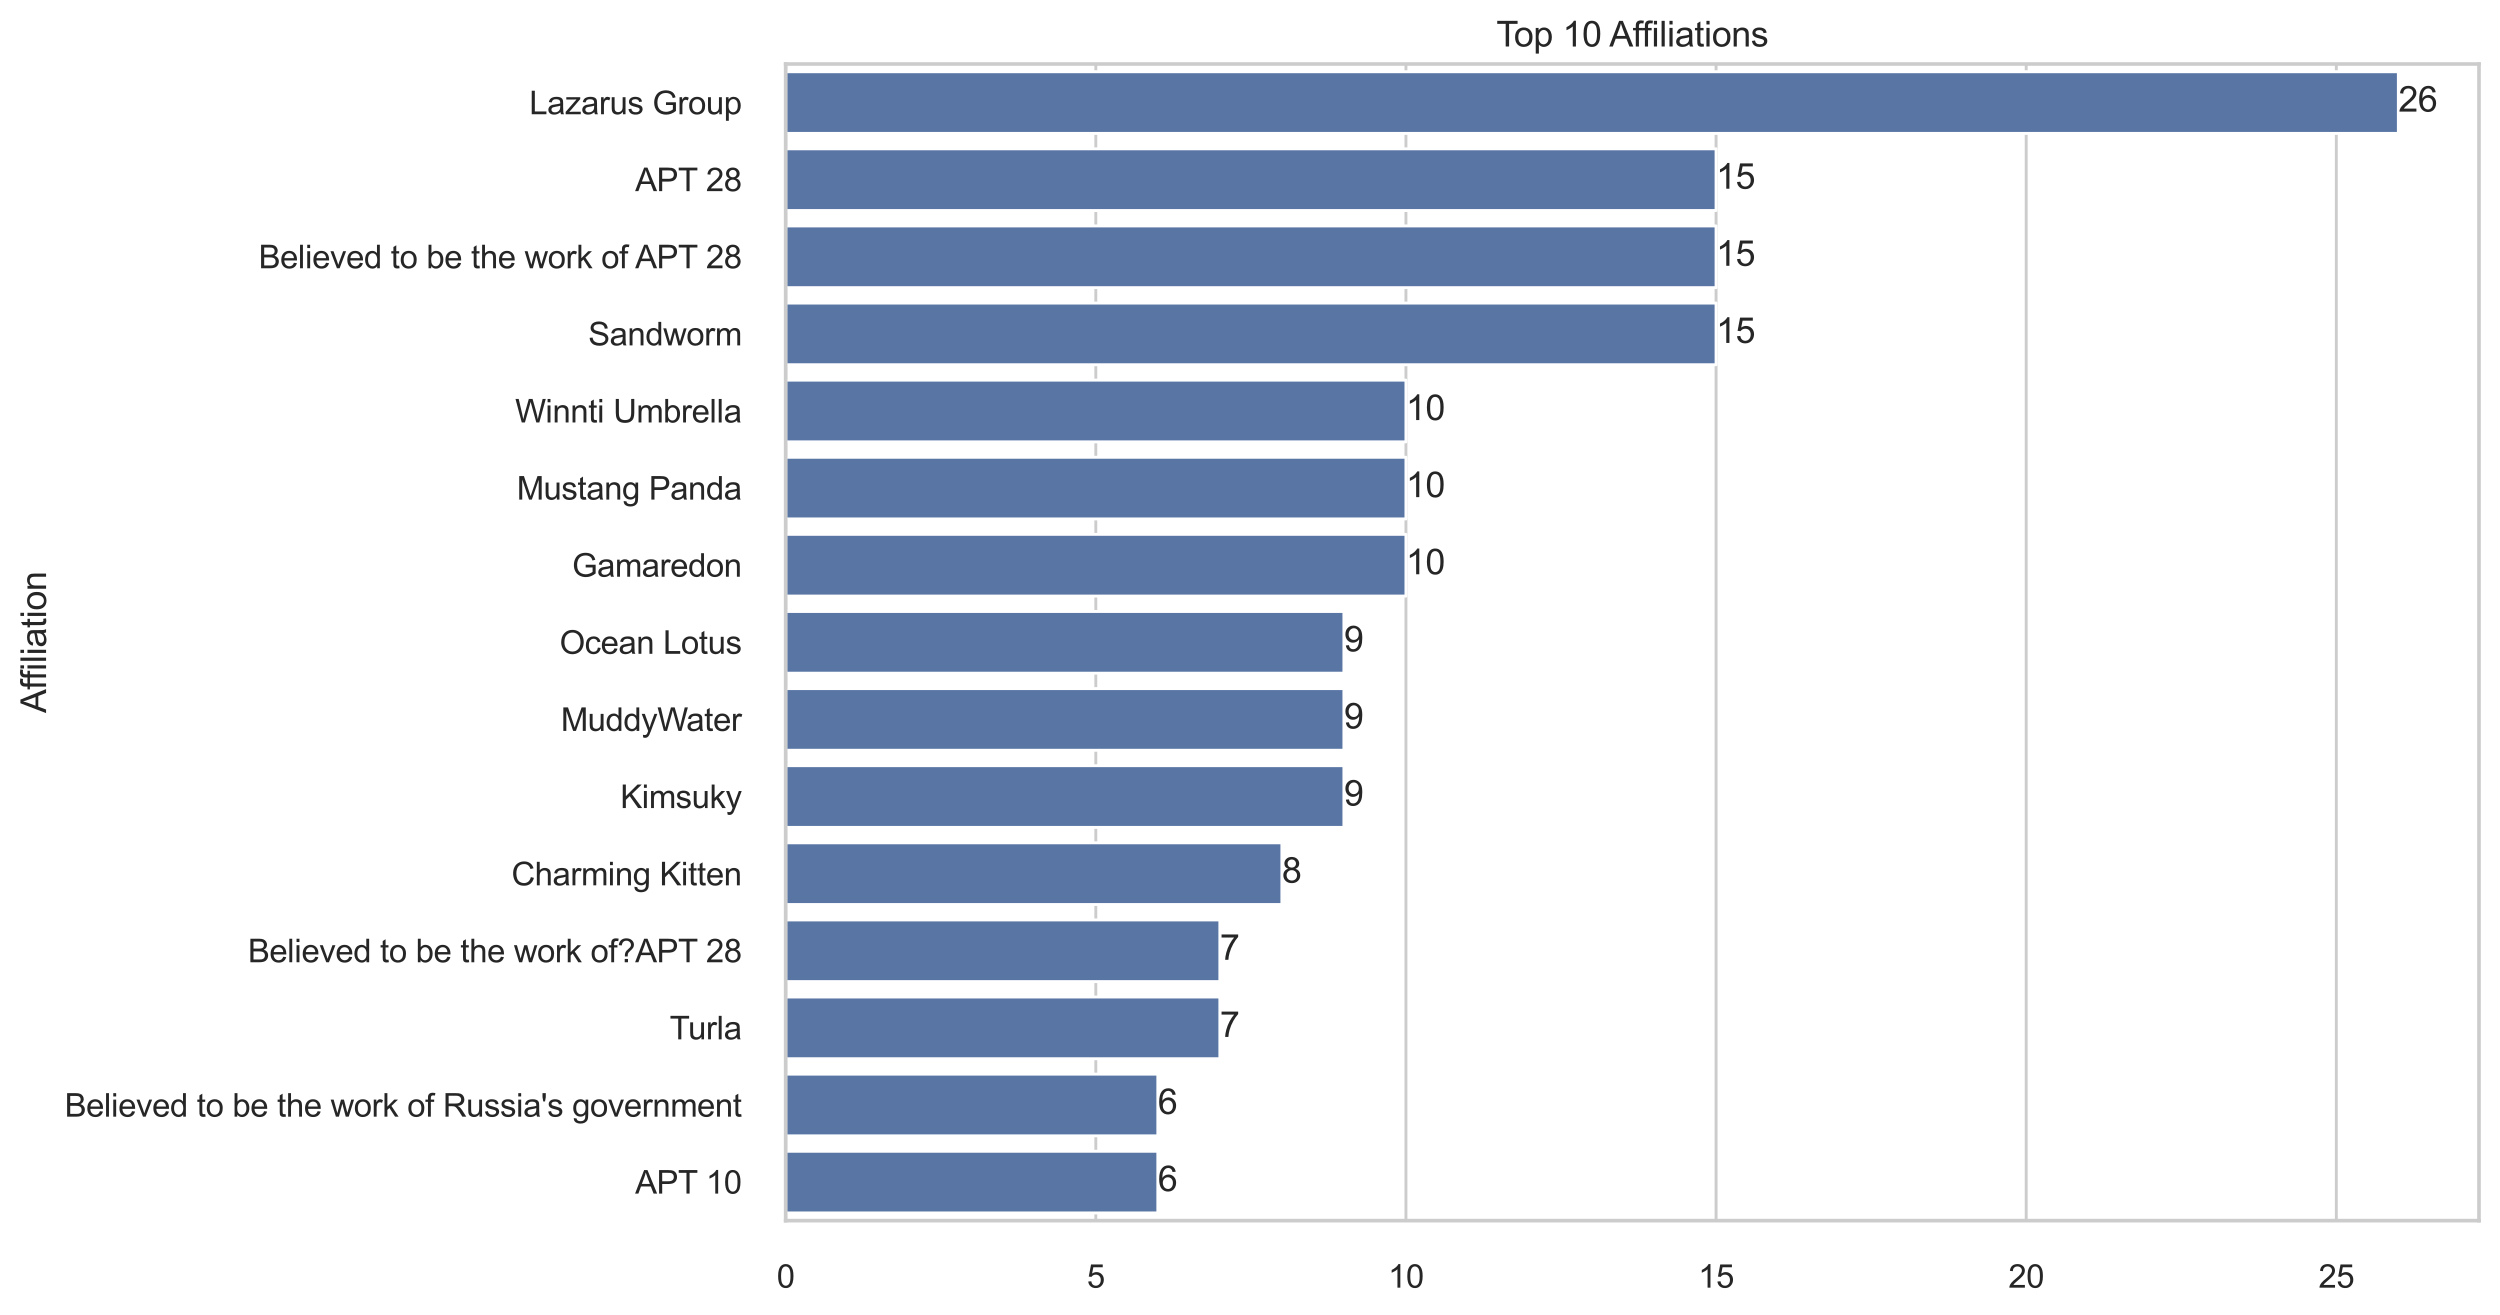 <?xml version="1.0" encoding="utf-8" standalone="no"?>
<!DOCTYPE svg PUBLIC "-//W3C//DTD SVG 1.1//EN"
  "http://www.w3.org/Graphics/SVG/1.1/DTD/svg11.dtd">
<svg xmlns:xlink="http://www.w3.org/1999/xlink" width="856.779pt" height="450.691pt" viewBox="0 0 856.779 450.691" xmlns="http://www.w3.org/2000/svg" version="1.1">
 <defs>
  <style type="text/css">*{stroke-linejoin: round; stroke-linecap: butt}</style>
 </defs>
 <g id="figure_1">
  <g id="patch_1">
   <path d="M 0 450.691 
L 856.779 450.691 
L 856.779 0 
L 0 0 
z
" style="fill: #ffffff"/>
  </g>
  <g id="axes_1">
   <g id="patch_2">
    <path d="M 269.259 418.332 
L 849.579 418.332 
L 849.579 21.936 
L 269.259 21.936 
z
" style="fill: #ffffff"/>
   </g>
   <g id="matplotlib.axis_1">
    <g id="xtick_1">
     <g id="line2d_1">
      <path d="M 269.259 418.332 
L 269.259 21.936 
" clip-path="url(#p5f63cd0a5b)" style="fill: none; stroke: #cccccc; stroke-linecap: round"/>
     </g>
     <g id="text_1">
      <!-- 0 -->
      <g style="fill: #262626" transform="translate(266.201 441.305) scale(0.11 -0.11)">
       <defs>
        <path id="ArialMT-30" d="M 266 2259 
Q 266 3072 433 3567 
Q 600 4063 929 4331 
Q 1259 4600 1759 4600 
Q 2128 4600 2406 4451 
Q 2684 4303 2865 4023 
Q 3047 3744 3150 3342 
Q 3253 2941 3253 2259 
Q 3253 1453 3087 958 
Q 2922 463 2592 192 
Q 2263 -78 1759 -78 
Q 1097 -78 719 397 
Q 266 969 266 2259 
z
M 844 2259 
Q 844 1131 1108 757 
Q 1372 384 1759 384 
Q 2147 384 2411 759 
Q 2675 1134 2675 2259 
Q 2675 3391 2411 3762 
Q 2147 4134 1753 4134 
Q 1366 4134 1134 3806 
Q 844 3388 844 2259 
z
" transform="scale(0.016)"/>
       </defs>
       <use xlink:href="#ArialMT-30"/>
      </g>
     </g>
    </g>
    <g id="xtick_2">
     <g id="line2d_2">
      <path d="M 375.545 418.332 
L 375.545 21.936 
" clip-path="url(#p5f63cd0a5b)" style="fill: none; stroke: #cccccc; stroke-linecap: round"/>
     </g>
     <g id="text_2">
      <!-- 5 -->
      <g style="fill: #262626" transform="translate(372.486 441.305) scale(0.11 -0.11)">
       <defs>
        <path id="ArialMT-35" d="M 266 1200 
L 856 1250 
Q 922 819 1161 601 
Q 1400 384 1738 384 
Q 2144 384 2425 690 
Q 2706 997 2706 1503 
Q 2706 1984 2436 2262 
Q 2166 2541 1728 2541 
Q 1456 2541 1237 2417 
Q 1019 2294 894 2097 
L 366 2166 
L 809 4519 
L 3088 4519 
L 3088 3981 
L 1259 3981 
L 1013 2750 
Q 1425 3038 1878 3038 
Q 2478 3038 2890 2622 
Q 3303 2206 3303 1553 
Q 3303 931 2941 478 
Q 2500 -78 1738 -78 
Q 1113 -78 717 272 
Q 322 622 266 1200 
z
" transform="scale(0.016)"/>
       </defs>
       <use xlink:href="#ArialMT-35"/>
      </g>
     </g>
    </g>
    <g id="xtick_3">
     <g id="line2d_3">
      <path d="M 481.831 418.332 
L 481.831 21.936 
" clip-path="url(#p5f63cd0a5b)" style="fill: none; stroke: #cccccc; stroke-linecap: round"/>
     </g>
     <g id="text_3">
      <!-- 10 -->
      <g style="fill: #262626" transform="translate(475.714 441.305) scale(0.11 -0.11)">
       <defs>
        <path id="ArialMT-31" d="M 2384 0 
L 1822 0 
L 1822 3584 
Q 1619 3391 1289 3197 
Q 959 3003 697 2906 
L 697 3450 
Q 1169 3672 1522 3987 
Q 1875 4303 2022 4600 
L 2384 4600 
L 2384 0 
z
" transform="scale(0.016)"/>
       </defs>
       <use xlink:href="#ArialMT-31"/>
       <use xlink:href="#ArialMT-30" transform="translate(55.615 0)"/>
      </g>
     </g>
    </g>
    <g id="xtick_4">
     <g id="line2d_4">
      <path d="M 588.116 418.332 
L 588.116 21.936 
" clip-path="url(#p5f63cd0a5b)" style="fill: none; stroke: #cccccc; stroke-linecap: round"/>
     </g>
     <g id="text_4">
      <!-- 15 -->
      <g style="fill: #262626" transform="translate(581.999 441.305) scale(0.11 -0.11)">
       <use xlink:href="#ArialMT-31"/>
       <use xlink:href="#ArialMT-35" transform="translate(55.615 0)"/>
      </g>
     </g>
    </g>
    <g id="xtick_5">
     <g id="line2d_5">
      <path d="M 694.402 418.332 
L 694.402 21.936 
" clip-path="url(#p5f63cd0a5b)" style="fill: none; stroke: #cccccc; stroke-linecap: round"/>
     </g>
     <g id="text_5">
      <!-- 20 -->
      <g style="fill: #262626" transform="translate(688.285 441.305) scale(0.11 -0.11)">
       <defs>
        <path id="ArialMT-32" d="M 3222 541 
L 3222 0 
L 194 0 
Q 188 203 259 391 
Q 375 700 629 1000 
Q 884 1300 1366 1694 
Q 2113 2306 2375 2664 
Q 2638 3022 2638 3341 
Q 2638 3675 2398 3904 
Q 2159 4134 1775 4134 
Q 1369 4134 1125 3890 
Q 881 3647 878 3216 
L 300 3275 
Q 359 3922 746 4261 
Q 1134 4600 1788 4600 
Q 2447 4600 2831 4234 
Q 3216 3869 3216 3328 
Q 3216 3053 3103 2787 
Q 2991 2522 2730 2228 
Q 2469 1934 1863 1422 
Q 1356 997 1212 845 
Q 1069 694 975 541 
L 3222 541 
z
" transform="scale(0.016)"/>
       </defs>
       <use xlink:href="#ArialMT-32"/>
       <use xlink:href="#ArialMT-30" transform="translate(55.615 0)"/>
      </g>
     </g>
    </g>
    <g id="xtick_6">
     <g id="line2d_6">
      <path d="M 800.688 418.332 
L 800.688 21.936 
" clip-path="url(#p5f63cd0a5b)" style="fill: none; stroke: #cccccc; stroke-linecap: round"/>
     </g>
     <g id="text_6">
      <!-- 25 -->
      <g style="fill: #262626" transform="translate(794.571 441.305) scale(0.11 -0.11)">
       <use xlink:href="#ArialMT-32"/>
       <use xlink:href="#ArialMT-35" transform="translate(55.615 0)"/>
      </g>
     </g>
    </g>
   </g>
   <g id="matplotlib.axis_2">
    <g id="ytick_1">
     <g id="text_7">
      <!-- Lazarus Group -->
      <g style="fill: #262626" transform="translate(181.403 39.153) scale(0.11 -0.11)">
       <defs>
        <path id="ArialMT-4c" d="M 469 0 
L 469 4581 
L 1075 4581 
L 1075 541 
L 3331 541 
L 3331 0 
L 469 0 
z
" transform="scale(0.016)"/>
        <path id="ArialMT-61" d="M 2588 409 
Q 2275 144 1986 34 
Q 1697 -75 1366 -75 
Q 819 -75 525 192 
Q 231 459 231 875 
Q 231 1119 342 1320 
Q 453 1522 633 1644 
Q 813 1766 1038 1828 
Q 1203 1872 1538 1913 
Q 2219 1994 2541 2106 
Q 2544 2222 2544 2253 
Q 2544 2597 2384 2738 
Q 2169 2928 1744 2928 
Q 1347 2928 1158 2789 
Q 969 2650 878 2297 
L 328 2372 
Q 403 2725 575 2942 
Q 747 3159 1072 3276 
Q 1397 3394 1825 3394 
Q 2250 3394 2515 3294 
Q 2781 3194 2906 3042 
Q 3031 2891 3081 2659 
Q 3109 2516 3109 2141 
L 3109 1391 
Q 3109 606 3145 398 
Q 3181 191 3288 0 
L 2700 0 
Q 2613 175 2588 409 
z
M 2541 1666 
Q 2234 1541 1622 1453 
Q 1275 1403 1131 1340 
Q 988 1278 909 1158 
Q 831 1038 831 891 
Q 831 666 1001 516 
Q 1172 366 1500 366 
Q 1825 366 2078 508 
Q 2331 650 2450 897 
Q 2541 1088 2541 1459 
L 2541 1666 
z
" transform="scale(0.016)"/>
        <path id="ArialMT-7a" d="M 125 0 
L 125 456 
L 2238 2881 
Q 1878 2863 1603 2863 
L 250 2863 
L 250 3319 
L 2963 3319 
L 2963 2947 
L 1166 841 
L 819 456 
Q 1197 484 1528 484 
L 3063 484 
L 3063 0 
L 125 0 
z
" transform="scale(0.016)"/>
        <path id="ArialMT-72" d="M 416 0 
L 416 3319 
L 922 3319 
L 922 2816 
Q 1116 3169 1280 3281 
Q 1444 3394 1641 3394 
Q 1925 3394 2219 3213 
L 2025 2691 
Q 1819 2813 1613 2813 
Q 1428 2813 1281 2702 
Q 1134 2591 1072 2394 
Q 978 2094 978 1738 
L 978 0 
L 416 0 
z
" transform="scale(0.016)"/>
        <path id="ArialMT-75" d="M 2597 0 
L 2597 488 
Q 2209 -75 1544 -75 
Q 1250 -75 995 37 
Q 741 150 617 320 
Q 494 491 444 738 
Q 409 903 409 1263 
L 409 3319 
L 972 3319 
L 972 1478 
Q 972 1038 1006 884 
Q 1059 663 1231 536 
Q 1403 409 1656 409 
Q 1909 409 2131 539 
Q 2353 669 2445 892 
Q 2538 1116 2538 1541 
L 2538 3319 
L 3100 3319 
L 3100 0 
L 2597 0 
z
" transform="scale(0.016)"/>
        <path id="ArialMT-73" d="M 197 991 
L 753 1078 
Q 800 744 1014 566 
Q 1228 388 1613 388 
Q 2000 388 2187 545 
Q 2375 703 2375 916 
Q 2375 1106 2209 1216 
Q 2094 1291 1634 1406 
Q 1016 1563 777 1677 
Q 538 1791 414 1992 
Q 291 2194 291 2438 
Q 291 2659 392 2848 
Q 494 3038 669 3163 
Q 800 3259 1026 3326 
Q 1253 3394 1513 3394 
Q 1903 3394 2198 3281 
Q 2494 3169 2634 2976 
Q 2775 2784 2828 2463 
L 2278 2388 
Q 2241 2644 2061 2787 
Q 1881 2931 1553 2931 
Q 1166 2931 1000 2803 
Q 834 2675 834 2503 
Q 834 2394 903 2306 
Q 972 2216 1119 2156 
Q 1203 2125 1616 2013 
Q 2213 1853 2448 1751 
Q 2684 1650 2818 1456 
Q 2953 1263 2953 975 
Q 2953 694 2789 445 
Q 2625 197 2315 61 
Q 2006 -75 1616 -75 
Q 969 -75 630 194 
Q 291 463 197 991 
z
" transform="scale(0.016)"/>
        <path id="ArialMT-20" transform="scale(0.016)"/>
        <path id="ArialMT-47" d="M 2638 1797 
L 2638 2334 
L 4578 2338 
L 4578 638 
Q 4131 281 3656 101 
Q 3181 -78 2681 -78 
Q 2006 -78 1454 211 
Q 903 500 622 1047 
Q 341 1594 341 2269 
Q 341 2938 620 3517 
Q 900 4097 1425 4378 
Q 1950 4659 2634 4659 
Q 3131 4659 3532 4498 
Q 3934 4338 4162 4050 
Q 4391 3763 4509 3300 
L 3963 3150 
Q 3859 3500 3706 3700 
Q 3553 3900 3268 4020 
Q 2984 4141 2638 4141 
Q 2222 4141 1919 4014 
Q 1616 3888 1430 3681 
Q 1244 3475 1141 3228 
Q 966 2803 966 2306 
Q 966 1694 1177 1281 
Q 1388 869 1791 669 
Q 2194 469 2647 469 
Q 3041 469 3416 620 
Q 3791 772 3984 944 
L 3984 1797 
L 2638 1797 
z
" transform="scale(0.016)"/>
        <path id="ArialMT-6f" d="M 213 1659 
Q 213 2581 725 3025 
Q 1153 3394 1769 3394 
Q 2453 3394 2887 2945 
Q 3322 2497 3322 1706 
Q 3322 1066 3130 698 
Q 2938 331 2570 128 
Q 2203 -75 1769 -75 
Q 1072 -75 642 372 
Q 213 819 213 1659 
z
M 791 1659 
Q 791 1022 1069 705 
Q 1347 388 1769 388 
Q 2188 388 2466 706 
Q 2744 1025 2744 1678 
Q 2744 2294 2464 2611 
Q 2184 2928 1769 2928 
Q 1347 2928 1069 2612 
Q 791 2297 791 1659 
z
" transform="scale(0.016)"/>
        <path id="ArialMT-70" d="M 422 -1272 
L 422 3319 
L 934 3319 
L 934 2888 
Q 1116 3141 1344 3267 
Q 1572 3394 1897 3394 
Q 2322 3394 2647 3175 
Q 2972 2956 3137 2557 
Q 3303 2159 3303 1684 
Q 3303 1175 3120 767 
Q 2938 359 2589 142 
Q 2241 -75 1856 -75 
Q 1575 -75 1351 44 
Q 1128 163 984 344 
L 984 -1272 
L 422 -1272 
z
M 931 1641 
Q 931 1000 1190 694 
Q 1450 388 1819 388 
Q 2194 388 2461 705 
Q 2728 1022 2728 1688 
Q 2728 2322 2467 2637 
Q 2206 2953 1844 2953 
Q 1484 2953 1207 2617 
Q 931 2281 931 1641 
z
" transform="scale(0.016)"/>
       </defs>
       <use xlink:href="#ArialMT-4c"/>
       <use xlink:href="#ArialMT-61" transform="translate(55.615 0)"/>
       <use xlink:href="#ArialMT-7a" transform="translate(111.23 0)"/>
       <use xlink:href="#ArialMT-61" transform="translate(161.23 0)"/>
       <use xlink:href="#ArialMT-72" transform="translate(216.846 0)"/>
       <use xlink:href="#ArialMT-75" transform="translate(250.146 0)"/>
       <use xlink:href="#ArialMT-73" transform="translate(305.762 0)"/>
       <use xlink:href="#ArialMT-20" transform="translate(355.762 0)"/>
       <use xlink:href="#ArialMT-47" transform="translate(383.545 0)"/>
       <use xlink:href="#ArialMT-72" transform="translate(461.328 0)"/>
       <use xlink:href="#ArialMT-6f" transform="translate(494.629 0)"/>
       <use xlink:href="#ArialMT-75" transform="translate(550.244 0)"/>
       <use xlink:href="#ArialMT-70" transform="translate(605.859 0)"/>
      </g>
     </g>
    </g>
    <g id="ytick_2">
     <g id="text_8">
      <!-- APT 28 -->
      <g style="fill: #262626" transform="translate(217.668 65.512) scale(0.11 -0.11)">
       <defs>
        <path id="ArialMT-41" d="M -9 0 
L 1750 4581 
L 2403 4581 
L 4278 0 
L 3588 0 
L 3053 1388 
L 1138 1388 
L 634 0 
L -9 0 
z
M 1313 1881 
L 2866 1881 
L 2388 3150 
Q 2169 3728 2063 4100 
Q 1975 3659 1816 3225 
L 1313 1881 
z
" transform="scale(0.016)"/>
        <path id="ArialMT-50" d="M 494 0 
L 494 4581 
L 2222 4581 
Q 2678 4581 2919 4538 
Q 3256 4481 3484 4323 
Q 3713 4166 3852 3881 
Q 3991 3597 3991 3256 
Q 3991 2672 3619 2267 
Q 3247 1863 2275 1863 
L 1100 1863 
L 1100 0 
L 494 0 
z
M 1100 2403 
L 2284 2403 
Q 2872 2403 3119 2622 
Q 3366 2841 3366 3238 
Q 3366 3525 3220 3729 
Q 3075 3934 2838 4000 
Q 2684 4041 2272 4041 
L 1100 4041 
L 1100 2403 
z
" transform="scale(0.016)"/>
        <path id="ArialMT-54" d="M 1659 0 
L 1659 4041 
L 150 4041 
L 150 4581 
L 3781 4581 
L 3781 4041 
L 2266 4041 
L 2266 0 
L 1659 0 
z
" transform="scale(0.016)"/>
        <path id="ArialMT-38" d="M 1131 2484 
Q 781 2613 612 2850 
Q 444 3088 444 3419 
Q 444 3919 803 4259 
Q 1163 4600 1759 4600 
Q 2359 4600 2725 4251 
Q 3091 3903 3091 3403 
Q 3091 3084 2923 2848 
Q 2756 2613 2416 2484 
Q 2838 2347 3058 2040 
Q 3278 1734 3278 1309 
Q 3278 722 2862 322 
Q 2447 -78 1769 -78 
Q 1091 -78 675 323 
Q 259 725 259 1325 
Q 259 1772 486 2073 
Q 713 2375 1131 2484 
z
M 1019 3438 
Q 1019 3113 1228 2906 
Q 1438 2700 1772 2700 
Q 2097 2700 2305 2904 
Q 2513 3109 2513 3406 
Q 2513 3716 2298 3927 
Q 2084 4138 1766 4138 
Q 1444 4138 1231 3931 
Q 1019 3725 1019 3438 
z
M 838 1322 
Q 838 1081 952 856 
Q 1066 631 1291 507 
Q 1516 384 1775 384 
Q 2178 384 2440 643 
Q 2703 903 2703 1303 
Q 2703 1709 2433 1975 
Q 2163 2241 1756 2241 
Q 1359 2241 1098 1978 
Q 838 1716 838 1322 
z
" transform="scale(0.016)"/>
       </defs>
       <use xlink:href="#ArialMT-41"/>
       <use xlink:href="#ArialMT-50" transform="translate(66.699 0)"/>
       <use xlink:href="#ArialMT-54" transform="translate(133.398 0)"/>
       <use xlink:href="#ArialMT-20" transform="translate(192.732 0)"/>
       <use xlink:href="#ArialMT-32" transform="translate(220.516 0)"/>
       <use xlink:href="#ArialMT-38" transform="translate(276.131 0)"/>
      </g>
     </g>
    </g>
    <g id="ytick_3">
     <g id="text_9">
      <!-- Believed to be the work of APT 28 -->
      <g style="fill: #262626" transform="translate(88.65 91.938) scale(0.11 -0.11)">
       <defs>
        <path id="ArialMT-42" d="M 469 0 
L 469 4581 
L 2188 4581 
Q 2713 4581 3030 4442 
Q 3347 4303 3526 4014 
Q 3706 3725 3706 3409 
Q 3706 3116 3547 2856 
Q 3388 2597 3066 2438 
Q 3481 2316 3704 2022 
Q 3928 1728 3928 1328 
Q 3928 1006 3792 729 
Q 3656 453 3456 303 
Q 3256 153 2954 76 
Q 2653 0 2216 0 
L 469 0 
z
M 1075 2656 
L 2066 2656 
Q 2469 2656 2644 2709 
Q 2875 2778 2992 2937 
Q 3109 3097 3109 3338 
Q 3109 3566 3000 3739 
Q 2891 3913 2687 3977 
Q 2484 4041 1991 4041 
L 1075 4041 
L 1075 2656 
z
M 1075 541 
L 2216 541 
Q 2509 541 2628 563 
Q 2838 600 2978 687 
Q 3119 775 3209 942 
Q 3300 1109 3300 1328 
Q 3300 1584 3169 1773 
Q 3038 1963 2805 2039 
Q 2572 2116 2134 2116 
L 1075 2116 
L 1075 541 
z
" transform="scale(0.016)"/>
        <path id="ArialMT-65" d="M 2694 1069 
L 3275 997 
Q 3138 488 2766 206 
Q 2394 -75 1816 -75 
Q 1088 -75 661 373 
Q 234 822 234 1631 
Q 234 2469 665 2931 
Q 1097 3394 1784 3394 
Q 2450 3394 2872 2941 
Q 3294 2488 3294 1666 
Q 3294 1616 3291 1516 
L 816 1516 
Q 847 969 1125 678 
Q 1403 388 1819 388 
Q 2128 388 2347 550 
Q 2566 713 2694 1069 
z
M 847 1978 
L 2700 1978 
Q 2663 2397 2488 2606 
Q 2219 2931 1791 2931 
Q 1403 2931 1139 2672 
Q 875 2413 847 1978 
z
" transform="scale(0.016)"/>
        <path id="ArialMT-6c" d="M 409 0 
L 409 4581 
L 972 4581 
L 972 0 
L 409 0 
z
" transform="scale(0.016)"/>
        <path id="ArialMT-69" d="M 425 3934 
L 425 4581 
L 988 4581 
L 988 3934 
L 425 3934 
z
M 425 0 
L 425 3319 
L 988 3319 
L 988 0 
L 425 0 
z
" transform="scale(0.016)"/>
        <path id="ArialMT-76" d="M 1344 0 
L 81 3319 
L 675 3319 
L 1388 1331 
Q 1503 1009 1600 663 
Q 1675 925 1809 1294 
L 2547 3319 
L 3125 3319 
L 1869 0 
L 1344 0 
z
" transform="scale(0.016)"/>
        <path id="ArialMT-64" d="M 2575 0 
L 2575 419 
Q 2259 -75 1647 -75 
Q 1250 -75 917 144 
Q 584 363 401 755 
Q 219 1147 219 1656 
Q 219 2153 384 2558 
Q 550 2963 881 3178 
Q 1213 3394 1622 3394 
Q 1922 3394 2156 3267 
Q 2391 3141 2538 2938 
L 2538 4581 
L 3097 4581 
L 3097 0 
L 2575 0 
z
M 797 1656 
Q 797 1019 1065 703 
Q 1334 388 1700 388 
Q 2069 388 2326 689 
Q 2584 991 2584 1609 
Q 2584 2291 2321 2609 
Q 2059 2928 1675 2928 
Q 1300 2928 1048 2622 
Q 797 2316 797 1656 
z
" transform="scale(0.016)"/>
        <path id="ArialMT-74" d="M 1650 503 
L 1731 6 
Q 1494 -44 1306 -44 
Q 1000 -44 831 53 
Q 663 150 594 308 
Q 525 466 525 972 
L 525 2881 
L 113 2881 
L 113 3319 
L 525 3319 
L 525 4141 
L 1084 4478 
L 1084 3319 
L 1650 3319 
L 1650 2881 
L 1084 2881 
L 1084 941 
Q 1084 700 1114 631 
Q 1144 563 1211 522 
Q 1278 481 1403 481 
Q 1497 481 1650 503 
z
" transform="scale(0.016)"/>
        <path id="ArialMT-62" d="M 941 0 
L 419 0 
L 419 4581 
L 981 4581 
L 981 2947 
Q 1338 3394 1891 3394 
Q 2197 3394 2470 3270 
Q 2744 3147 2920 2923 
Q 3097 2700 3197 2384 
Q 3297 2069 3297 1709 
Q 3297 856 2875 390 
Q 2453 -75 1863 -75 
Q 1275 -75 941 416 
L 941 0 
z
M 934 1684 
Q 934 1088 1097 822 
Q 1363 388 1816 388 
Q 2184 388 2453 708 
Q 2722 1028 2722 1663 
Q 2722 2313 2464 2622 
Q 2206 2931 1841 2931 
Q 1472 2931 1203 2611 
Q 934 2291 934 1684 
z
" transform="scale(0.016)"/>
        <path id="ArialMT-68" d="M 422 0 
L 422 4581 
L 984 4581 
L 984 2938 
Q 1378 3394 1978 3394 
Q 2347 3394 2619 3248 
Q 2891 3103 3008 2847 
Q 3125 2591 3125 2103 
L 3125 0 
L 2563 0 
L 2563 2103 
Q 2563 2525 2380 2717 
Q 2197 2909 1863 2909 
Q 1613 2909 1392 2779 
Q 1172 2650 1078 2428 
Q 984 2206 984 1816 
L 984 0 
L 422 0 
z
" transform="scale(0.016)"/>
        <path id="ArialMT-77" d="M 1034 0 
L 19 3319 
L 600 3319 
L 1128 1403 
L 1325 691 
Q 1338 744 1497 1375 
L 2025 3319 
L 2603 3319 
L 3100 1394 
L 3266 759 
L 3456 1400 
L 4025 3319 
L 4572 3319 
L 3534 0 
L 2950 0 
L 2422 1988 
L 2294 2553 
L 1622 0 
L 1034 0 
z
" transform="scale(0.016)"/>
        <path id="ArialMT-6b" d="M 425 0 
L 425 4581 
L 988 4581 
L 988 1969 
L 2319 3319 
L 3047 3319 
L 1778 2088 
L 3175 0 
L 2481 0 
L 1384 1697 
L 988 1316 
L 988 0 
L 425 0 
z
" transform="scale(0.016)"/>
        <path id="ArialMT-66" d="M 556 0 
L 556 2881 
L 59 2881 
L 59 3319 
L 556 3319 
L 556 3672 
Q 556 4006 616 4169 
Q 697 4388 901 4523 
Q 1106 4659 1475 4659 
Q 1713 4659 2000 4603 
L 1916 4113 
Q 1741 4144 1584 4144 
Q 1328 4144 1222 4034 
Q 1116 3925 1116 3625 
L 1116 3319 
L 1763 3319 
L 1763 2881 
L 1116 2881 
L 1116 0 
L 556 0 
z
" transform="scale(0.016)"/>
       </defs>
       <use xlink:href="#ArialMT-42"/>
       <use xlink:href="#ArialMT-65" transform="translate(66.699 0)"/>
       <use xlink:href="#ArialMT-6c" transform="translate(122.314 0)"/>
       <use xlink:href="#ArialMT-69" transform="translate(144.531 0)"/>
       <use xlink:href="#ArialMT-65" transform="translate(166.748 0)"/>
       <use xlink:href="#ArialMT-76" transform="translate(222.363 0)"/>
       <use xlink:href="#ArialMT-65" transform="translate(272.363 0)"/>
       <use xlink:href="#ArialMT-64" transform="translate(327.979 0)"/>
       <use xlink:href="#ArialMT-20" transform="translate(383.594 0)"/>
       <use xlink:href="#ArialMT-74" transform="translate(411.377 0)"/>
       <use xlink:href="#ArialMT-6f" transform="translate(439.16 0)"/>
       <use xlink:href="#ArialMT-20" transform="translate(494.775 0)"/>
       <use xlink:href="#ArialMT-62" transform="translate(522.559 0)"/>
       <use xlink:href="#ArialMT-65" transform="translate(578.174 0)"/>
       <use xlink:href="#ArialMT-20" transform="translate(633.789 0)"/>
       <use xlink:href="#ArialMT-74" transform="translate(661.572 0)"/>
       <use xlink:href="#ArialMT-68" transform="translate(689.355 0)"/>
       <use xlink:href="#ArialMT-65" transform="translate(744.971 0)"/>
       <use xlink:href="#ArialMT-20" transform="translate(800.586 0)"/>
       <use xlink:href="#ArialMT-77" transform="translate(828.369 0)"/>
       <use xlink:href="#ArialMT-6f" transform="translate(900.586 0)"/>
       <use xlink:href="#ArialMT-72" transform="translate(956.201 0)"/>
       <use xlink:href="#ArialMT-6b" transform="translate(989.502 0)"/>
       <use xlink:href="#ArialMT-20" transform="translate(1039.502 0)"/>
       <use xlink:href="#ArialMT-6f" transform="translate(1067.285 0)"/>
       <use xlink:href="#ArialMT-66" transform="translate(1122.9 0)"/>
       <use xlink:href="#ArialMT-20" transform="translate(1150.684 0)"/>
       <use xlink:href="#ArialMT-41" transform="translate(1172.967 0)"/>
       <use xlink:href="#ArialMT-50" transform="translate(1239.666 0)"/>
       <use xlink:href="#ArialMT-54" transform="translate(1306.365 0)"/>
       <use xlink:href="#ArialMT-20" transform="translate(1365.699 0)"/>
       <use xlink:href="#ArialMT-32" transform="translate(1393.482 0)"/>
       <use xlink:href="#ArialMT-38" transform="translate(1449.098 0)"/>
      </g>
     </g>
    </g>
    <g id="ytick_4">
     <g id="text_10">
      <!-- Sandworm -->
      <g style="fill: #262626" transform="translate(201.584 118.365) scale(0.11 -0.11)">
       <defs>
        <path id="ArialMT-53" d="M 288 1472 
L 859 1522 
Q 900 1178 1048 958 
Q 1197 738 1509 602 
Q 1822 466 2213 466 
Q 2559 466 2825 569 
Q 3091 672 3220 851 
Q 3350 1031 3350 1244 
Q 3350 1459 3225 1620 
Q 3100 1781 2813 1891 
Q 2628 1963 1997 2114 
Q 1366 2266 1113 2400 
Q 784 2572 623 2826 
Q 463 3081 463 3397 
Q 463 3744 659 4045 
Q 856 4347 1234 4503 
Q 1613 4659 2075 4659 
Q 2584 4659 2973 4495 
Q 3363 4331 3572 4012 
Q 3781 3694 3797 3291 
L 3216 3247 
Q 3169 3681 2898 3903 
Q 2628 4125 2100 4125 
Q 1550 4125 1298 3923 
Q 1047 3722 1047 3438 
Q 1047 3191 1225 3031 
Q 1400 2872 2139 2705 
Q 2878 2538 3153 2413 
Q 3553 2228 3743 1945 
Q 3934 1663 3934 1294 
Q 3934 928 3725 604 
Q 3516 281 3123 101 
Q 2731 -78 2241 -78 
Q 1619 -78 1198 103 
Q 778 284 539 648 
Q 300 1013 288 1472 
z
" transform="scale(0.016)"/>
        <path id="ArialMT-6e" d="M 422 0 
L 422 3319 
L 928 3319 
L 928 2847 
Q 1294 3394 1984 3394 
Q 2284 3394 2536 3286 
Q 2788 3178 2913 3003 
Q 3038 2828 3088 2588 
Q 3119 2431 3119 2041 
L 3119 0 
L 2556 0 
L 2556 2019 
Q 2556 2363 2490 2533 
Q 2425 2703 2258 2804 
Q 2091 2906 1866 2906 
Q 1506 2906 1245 2678 
Q 984 2450 984 1813 
L 984 0 
L 422 0 
z
" transform="scale(0.016)"/>
        <path id="ArialMT-6d" d="M 422 0 
L 422 3319 
L 925 3319 
L 925 2853 
Q 1081 3097 1340 3245 
Q 1600 3394 1931 3394 
Q 2300 3394 2536 3241 
Q 2772 3088 2869 2813 
Q 3263 3394 3894 3394 
Q 4388 3394 4653 3120 
Q 4919 2847 4919 2278 
L 4919 0 
L 4359 0 
L 4359 2091 
Q 4359 2428 4304 2576 
Q 4250 2725 4106 2815 
Q 3963 2906 3769 2906 
Q 3419 2906 3187 2673 
Q 2956 2441 2956 1928 
L 2956 0 
L 2394 0 
L 2394 2156 
Q 2394 2531 2256 2718 
Q 2119 2906 1806 2906 
Q 1569 2906 1367 2781 
Q 1166 2656 1075 2415 
Q 984 2175 984 1722 
L 984 0 
L 422 0 
z
" transform="scale(0.016)"/>
       </defs>
       <use xlink:href="#ArialMT-53"/>
       <use xlink:href="#ArialMT-61" transform="translate(66.699 0)"/>
       <use xlink:href="#ArialMT-6e" transform="translate(122.314 0)"/>
       <use xlink:href="#ArialMT-64" transform="translate(177.93 0)"/>
       <use xlink:href="#ArialMT-77" transform="translate(233.545 0)"/>
       <use xlink:href="#ArialMT-6f" transform="translate(305.762 0)"/>
       <use xlink:href="#ArialMT-72" transform="translate(361.377 0)"/>
       <use xlink:href="#ArialMT-6d" transform="translate(394.678 0)"/>
      </g>
     </g>
    </g>
    <g id="ytick_5">
     <g id="text_11">
      <!-- Winnti Umbrella -->
      <g style="fill: #262626" transform="translate(176.534 144.791) scale(0.11 -0.11)">
       <defs>
        <path id="ArialMT-57" d="M 1294 0 
L 78 4581 
L 700 4581 
L 1397 1578 
Q 1509 1106 1591 641 
Q 1766 1375 1797 1488 
L 2669 4581 
L 3400 4581 
L 4056 2263 
Q 4303 1400 4413 641 
Q 4500 1075 4641 1638 
L 5359 4581 
L 5969 4581 
L 4713 0 
L 4128 0 
L 3163 3491 
Q 3041 3928 3019 4028 
Q 2947 3713 2884 3491 
L 1913 0 
L 1294 0 
z
" transform="scale(0.016)"/>
        <path id="ArialMT-55" d="M 3500 4581 
L 4106 4581 
L 4106 1934 
Q 4106 1244 3950 837 
Q 3794 431 3386 176 
Q 2978 -78 2316 -78 
Q 1672 -78 1262 144 
Q 853 366 678 786 
Q 503 1206 503 1934 
L 503 4581 
L 1109 4581 
L 1109 1938 
Q 1109 1341 1220 1058 
Q 1331 775 1601 622 
Q 1872 469 2263 469 
Q 2931 469 3215 772 
Q 3500 1075 3500 1938 
L 3500 4581 
z
" transform="scale(0.016)"/>
       </defs>
       <use xlink:href="#ArialMT-57"/>
       <use xlink:href="#ArialMT-69" transform="translate(94.385 0)"/>
       <use xlink:href="#ArialMT-6e" transform="translate(116.602 0)"/>
       <use xlink:href="#ArialMT-6e" transform="translate(172.217 0)"/>
       <use xlink:href="#ArialMT-74" transform="translate(227.832 0)"/>
       <use xlink:href="#ArialMT-69" transform="translate(255.615 0)"/>
       <use xlink:href="#ArialMT-20" transform="translate(277.832 0)"/>
       <use xlink:href="#ArialMT-55" transform="translate(305.615 0)"/>
       <use xlink:href="#ArialMT-6d" transform="translate(377.832 0)"/>
       <use xlink:href="#ArialMT-62" transform="translate(461.133 0)"/>
       <use xlink:href="#ArialMT-72" transform="translate(516.748 0)"/>
       <use xlink:href="#ArialMT-65" transform="translate(550.049 0)"/>
       <use xlink:href="#ArialMT-6c" transform="translate(605.664 0)"/>
       <use xlink:href="#ArialMT-6c" transform="translate(627.881 0)"/>
       <use xlink:href="#ArialMT-61" transform="translate(650.098 0)"/>
      </g>
     </g>
    </g>
    <g id="ytick_6">
     <g id="text_12">
      <!-- Mustang Panda -->
      <g style="fill: #262626" transform="translate(177.111 171.218) scale(0.11 -0.11)">
       <defs>
        <path id="ArialMT-4d" d="M 475 0 
L 475 4581 
L 1388 4581 
L 2472 1338 
Q 2622 884 2691 659 
Q 2769 909 2934 1394 
L 4031 4581 
L 4847 4581 
L 4847 0 
L 4263 0 
L 4263 3834 
L 2931 0 
L 2384 0 
L 1059 3900 
L 1059 0 
L 475 0 
z
" transform="scale(0.016)"/>
        <path id="ArialMT-67" d="M 319 -275 
L 866 -356 
Q 900 -609 1056 -725 
Q 1266 -881 1628 -881 
Q 2019 -881 2231 -725 
Q 2444 -569 2519 -288 
Q 2563 -116 2559 434 
Q 2191 0 1641 0 
Q 956 0 581 494 
Q 206 988 206 1678 
Q 206 2153 378 2554 
Q 550 2956 876 3175 
Q 1203 3394 1644 3394 
Q 2231 3394 2613 2919 
L 2613 3319 
L 3131 3319 
L 3131 450 
Q 3131 -325 2973 -648 
Q 2816 -972 2473 -1159 
Q 2131 -1347 1631 -1347 
Q 1038 -1347 672 -1080 
Q 306 -813 319 -275 
z
M 784 1719 
Q 784 1066 1043 766 
Q 1303 466 1694 466 
Q 2081 466 2343 764 
Q 2606 1063 2606 1700 
Q 2606 2309 2336 2618 
Q 2066 2928 1684 2928 
Q 1309 2928 1046 2623 
Q 784 2319 784 1719 
z
" transform="scale(0.016)"/>
       </defs>
       <use xlink:href="#ArialMT-4d"/>
       <use xlink:href="#ArialMT-75" transform="translate(83.301 0)"/>
       <use xlink:href="#ArialMT-73" transform="translate(138.916 0)"/>
       <use xlink:href="#ArialMT-74" transform="translate(188.916 0)"/>
       <use xlink:href="#ArialMT-61" transform="translate(216.699 0)"/>
       <use xlink:href="#ArialMT-6e" transform="translate(272.314 0)"/>
       <use xlink:href="#ArialMT-67" transform="translate(327.93 0)"/>
       <use xlink:href="#ArialMT-20" transform="translate(383.545 0)"/>
       <use xlink:href="#ArialMT-50" transform="translate(411.328 0)"/>
       <use xlink:href="#ArialMT-61" transform="translate(478.027 0)"/>
       <use xlink:href="#ArialMT-6e" transform="translate(533.643 0)"/>
       <use xlink:href="#ArialMT-64" transform="translate(589.258 0)"/>
       <use xlink:href="#ArialMT-61" transform="translate(644.873 0)"/>
      </g>
     </g>
    </g>
    <g id="ytick_7">
     <g id="text_13">
      <!-- Gamaredon -->
      <g style="fill: #262626" transform="translate(196.076 197.644) scale(0.11 -0.11)">
       <use xlink:href="#ArialMT-47"/>
       <use xlink:href="#ArialMT-61" transform="translate(77.783 0)"/>
       <use xlink:href="#ArialMT-6d" transform="translate(133.398 0)"/>
       <use xlink:href="#ArialMT-61" transform="translate(216.699 0)"/>
       <use xlink:href="#ArialMT-72" transform="translate(272.314 0)"/>
       <use xlink:href="#ArialMT-65" transform="translate(305.615 0)"/>
       <use xlink:href="#ArialMT-64" transform="translate(361.23 0)"/>
       <use xlink:href="#ArialMT-6f" transform="translate(416.846 0)"/>
       <use xlink:href="#ArialMT-6e" transform="translate(472.461 0)"/>
      </g>
     </g>
    </g>
    <g id="ytick_8">
     <g id="text_14">
      <!-- Ocean Lotus -->
      <g style="fill: #262626" transform="translate(191.789 224.07) scale(0.11 -0.11)">
       <defs>
        <path id="ArialMT-4f" d="M 309 2231 
Q 309 3372 921 4017 
Q 1534 4663 2503 4663 
Q 3138 4663 3647 4359 
Q 4156 4056 4423 3514 
Q 4691 2972 4691 2284 
Q 4691 1588 4409 1038 
Q 4128 488 3612 205 
Q 3097 -78 2500 -78 
Q 1853 -78 1343 234 
Q 834 547 571 1087 
Q 309 1628 309 2231 
z
M 934 2222 
Q 934 1394 1379 917 
Q 1825 441 2497 441 
Q 3181 441 3623 922 
Q 4066 1403 4066 2288 
Q 4066 2847 3877 3264 
Q 3688 3681 3323 3911 
Q 2959 4141 2506 4141 
Q 1863 4141 1398 3698 
Q 934 3256 934 2222 
z
" transform="scale(0.016)"/>
        <path id="ArialMT-63" d="M 2588 1216 
L 3141 1144 
Q 3050 572 2676 248 
Q 2303 -75 1759 -75 
Q 1078 -75 664 370 
Q 250 816 250 1647 
Q 250 2184 428 2587 
Q 606 2991 970 3192 
Q 1334 3394 1763 3394 
Q 2303 3394 2647 3120 
Q 2991 2847 3088 2344 
L 2541 2259 
Q 2463 2594 2264 2762 
Q 2066 2931 1784 2931 
Q 1359 2931 1093 2626 
Q 828 2322 828 1663 
Q 828 994 1084 691 
Q 1341 388 1753 388 
Q 2084 388 2306 591 
Q 2528 794 2588 1216 
z
" transform="scale(0.016)"/>
       </defs>
       <use xlink:href="#ArialMT-4f"/>
       <use xlink:href="#ArialMT-63" transform="translate(77.783 0)"/>
       <use xlink:href="#ArialMT-65" transform="translate(127.783 0)"/>
       <use xlink:href="#ArialMT-61" transform="translate(183.398 0)"/>
       <use xlink:href="#ArialMT-6e" transform="translate(239.014 0)"/>
       <use xlink:href="#ArialMT-20" transform="translate(294.629 0)"/>
       <use xlink:href="#ArialMT-4c" transform="translate(322.412 0)"/>
       <use xlink:href="#ArialMT-6f" transform="translate(378.027 0)"/>
       <use xlink:href="#ArialMT-74" transform="translate(433.643 0)"/>
       <use xlink:href="#ArialMT-75" transform="translate(461.426 0)"/>
       <use xlink:href="#ArialMT-73" transform="translate(517.041 0)"/>
      </g>
     </g>
    </g>
    <g id="ytick_9">
     <g id="text_15">
      <!-- MuddyWater -->
      <g style="fill: #262626" transform="translate(192.222 250.497) scale(0.11 -0.11)">
       <defs>
        <path id="ArialMT-79" d="M 397 -1278 
L 334 -750 
Q 519 -800 656 -800 
Q 844 -800 956 -737 
Q 1069 -675 1141 -563 
Q 1194 -478 1313 -144 
Q 1328 -97 1363 -6 
L 103 3319 
L 709 3319 
L 1400 1397 
Q 1534 1031 1641 628 
Q 1738 1016 1872 1384 
L 2581 3319 
L 3144 3319 
L 1881 -56 
Q 1678 -603 1566 -809 
Q 1416 -1088 1222 -1217 
Q 1028 -1347 759 -1347 
Q 597 -1347 397 -1278 
z
" transform="scale(0.016)"/>
       </defs>
       <use xlink:href="#ArialMT-4d"/>
       <use xlink:href="#ArialMT-75" transform="translate(83.301 0)"/>
       <use xlink:href="#ArialMT-64" transform="translate(138.916 0)"/>
       <use xlink:href="#ArialMT-64" transform="translate(194.531 0)"/>
       <use xlink:href="#ArialMT-79" transform="translate(250.146 0)"/>
       <use xlink:href="#ArialMT-57" transform="translate(300.146 0)"/>
       <use xlink:href="#ArialMT-61" transform="translate(390.781 0)"/>
       <use xlink:href="#ArialMT-74" transform="translate(446.396 0)"/>
       <use xlink:href="#ArialMT-65" transform="translate(474.18 0)"/>
       <use xlink:href="#ArialMT-72" transform="translate(529.795 0)"/>
      </g>
     </g>
    </g>
    <g id="ytick_10">
     <g id="text_16">
      <!-- Kimsuky -->
      <g style="fill: #262626" transform="translate(212.598 276.923) scale(0.11 -0.11)">
       <defs>
        <path id="ArialMT-4b" d="M 469 0 
L 469 4581 
L 1075 4581 
L 1075 2309 
L 3350 4581 
L 4172 4581 
L 2250 2725 
L 4256 0 
L 3456 0 
L 1825 2319 
L 1075 1588 
L 1075 0 
L 469 0 
z
" transform="scale(0.016)"/>
       </defs>
       <use xlink:href="#ArialMT-4b"/>
       <use xlink:href="#ArialMT-69" transform="translate(66.699 0)"/>
       <use xlink:href="#ArialMT-6d" transform="translate(88.916 0)"/>
       <use xlink:href="#ArialMT-73" transform="translate(172.217 0)"/>
       <use xlink:href="#ArialMT-75" transform="translate(222.217 0)"/>
       <use xlink:href="#ArialMT-6b" transform="translate(277.832 0)"/>
       <use xlink:href="#ArialMT-79" transform="translate(327.832 0)"/>
      </g>
     </g>
    </g>
    <g id="ytick_11">
     <g id="text_17">
      <!-- Charming Kitten -->
      <g style="fill: #262626" transform="translate(175.294 303.417) scale(0.11 -0.11)">
       <defs>
        <path id="ArialMT-43" d="M 3763 1606 
L 4369 1453 
Q 4178 706 3683 314 
Q 3188 -78 2472 -78 
Q 1731 -78 1267 223 
Q 803 525 561 1097 
Q 319 1669 319 2325 
Q 319 3041 592 3573 
Q 866 4106 1370 4382 
Q 1875 4659 2481 4659 
Q 3169 4659 3637 4309 
Q 4106 3959 4291 3325 
L 3694 3184 
Q 3534 3684 3231 3912 
Q 2928 4141 2469 4141 
Q 1941 4141 1586 3887 
Q 1231 3634 1087 3207 
Q 944 2781 944 2328 
Q 944 1744 1114 1308 
Q 1284 872 1643 656 
Q 2003 441 2422 441 
Q 2931 441 3284 734 
Q 3638 1028 3763 1606 
z
" transform="scale(0.016)"/>
       </defs>
       <use xlink:href="#ArialMT-43"/>
       <use xlink:href="#ArialMT-68" transform="translate(72.217 0)"/>
       <use xlink:href="#ArialMT-61" transform="translate(127.832 0)"/>
       <use xlink:href="#ArialMT-72" transform="translate(183.447 0)"/>
       <use xlink:href="#ArialMT-6d" transform="translate(216.748 0)"/>
       <use xlink:href="#ArialMT-69" transform="translate(300.049 0)"/>
       <use xlink:href="#ArialMT-6e" transform="translate(322.266 0)"/>
       <use xlink:href="#ArialMT-67" transform="translate(377.881 0)"/>
       <use xlink:href="#ArialMT-20" transform="translate(433.496 0)"/>
       <use xlink:href="#ArialMT-4b" transform="translate(461.279 0)"/>
       <use xlink:href="#ArialMT-69" transform="translate(527.979 0)"/>
       <use xlink:href="#ArialMT-74" transform="translate(550.195 0)"/>
       <use xlink:href="#ArialMT-74" transform="translate(577.979 0)"/>
       <use xlink:href="#ArialMT-65" transform="translate(605.762 0)"/>
       <use xlink:href="#ArialMT-6e" transform="translate(661.377 0)"/>
      </g>
     </g>
    </g>
    <g id="ytick_12">
     <g id="text_18">
      <!-- Believed to be the work of?APT 28 -->
      <g style="fill: #262626" transform="translate(84.984 329.776) scale(0.11 -0.11)">
       <defs>
        <path id="ArialMT-3f" d="M 1475 1128 
Q 1472 1241 1472 1297 
Q 1472 1628 1566 1869 
Q 1634 2050 1788 2234 
Q 1900 2369 2192 2626 
Q 2484 2884 2571 3037 
Q 2659 3191 2659 3372 
Q 2659 3700 2403 3948 
Q 2147 4197 1775 4197 
Q 1416 4197 1175 3972 
Q 934 3747 859 3269 
L 281 3338 
Q 359 3978 745 4318 
Q 1131 4659 1766 4659 
Q 2438 4659 2838 4293 
Q 3238 3928 3238 3409 
Q 3238 3109 3097 2856 
Q 2956 2603 2547 2241 
Q 2272 1997 2187 1881 
Q 2103 1766 2062 1616 
Q 2022 1466 2016 1128 
L 1475 1128 
z
M 1441 0 
L 1441 641 
L 2081 641 
L 2081 0 
L 1441 0 
z
" transform="scale(0.016)"/>
       </defs>
       <use xlink:href="#ArialMT-42"/>
       <use xlink:href="#ArialMT-65" transform="translate(66.699 0)"/>
       <use xlink:href="#ArialMT-6c" transform="translate(122.314 0)"/>
       <use xlink:href="#ArialMT-69" transform="translate(144.531 0)"/>
       <use xlink:href="#ArialMT-65" transform="translate(166.748 0)"/>
       <use xlink:href="#ArialMT-76" transform="translate(222.363 0)"/>
       <use xlink:href="#ArialMT-65" transform="translate(272.363 0)"/>
       <use xlink:href="#ArialMT-64" transform="translate(327.979 0)"/>
       <use xlink:href="#ArialMT-20" transform="translate(383.594 0)"/>
       <use xlink:href="#ArialMT-74" transform="translate(411.377 0)"/>
       <use xlink:href="#ArialMT-6f" transform="translate(439.16 0)"/>
       <use xlink:href="#ArialMT-20" transform="translate(494.775 0)"/>
       <use xlink:href="#ArialMT-62" transform="translate(522.559 0)"/>
       <use xlink:href="#ArialMT-65" transform="translate(578.174 0)"/>
       <use xlink:href="#ArialMT-20" transform="translate(633.789 0)"/>
       <use xlink:href="#ArialMT-74" transform="translate(661.572 0)"/>
       <use xlink:href="#ArialMT-68" transform="translate(689.355 0)"/>
       <use xlink:href="#ArialMT-65" transform="translate(744.971 0)"/>
       <use xlink:href="#ArialMT-20" transform="translate(800.586 0)"/>
       <use xlink:href="#ArialMT-77" transform="translate(828.369 0)"/>
       <use xlink:href="#ArialMT-6f" transform="translate(900.586 0)"/>
       <use xlink:href="#ArialMT-72" transform="translate(956.201 0)"/>
       <use xlink:href="#ArialMT-6b" transform="translate(989.502 0)"/>
       <use xlink:href="#ArialMT-20" transform="translate(1039.502 0)"/>
       <use xlink:href="#ArialMT-6f" transform="translate(1067.285 0)"/>
       <use xlink:href="#ArialMT-66" transform="translate(1122.9 0)"/>
       <use xlink:href="#ArialMT-3f" transform="translate(1150.684 0)"/>
       <use xlink:href="#ArialMT-41" transform="translate(1206.299 0)"/>
       <use xlink:href="#ArialMT-50" transform="translate(1272.998 0)"/>
       <use xlink:href="#ArialMT-54" transform="translate(1339.697 0)"/>
       <use xlink:href="#ArialMT-20" transform="translate(1399.031 0)"/>
       <use xlink:href="#ArialMT-32" transform="translate(1426.814 0)"/>
       <use xlink:href="#ArialMT-38" transform="translate(1482.43 0)"/>
      </g>
     </g>
    </g>
    <g id="ytick_13">
     <g id="text_19">
      <!-- Turla -->
      <g style="fill: #262626" transform="translate(229.512 356.202) scale(0.11 -0.11)">
       <use xlink:href="#ArialMT-54"/>
       <use xlink:href="#ArialMT-75" transform="translate(57.334 0)"/>
       <use xlink:href="#ArialMT-72" transform="translate(112.949 0)"/>
       <use xlink:href="#ArialMT-6c" transform="translate(146.25 0)"/>
       <use xlink:href="#ArialMT-61" transform="translate(168.467 0)"/>
      </g>
     </g>
    </g>
    <g id="ytick_14">
     <g id="text_20">
      <!-- Believed to be the work of Russia's government -->
      <g style="fill: #262626" transform="translate(22.174 382.696) scale(0.11 -0.11)">
       <defs>
        <path id="ArialMT-52" d="M 503 0 
L 503 4581 
L 2534 4581 
Q 3147 4581 3465 4457 
Q 3784 4334 3975 4021 
Q 4166 3709 4166 3331 
Q 4166 2844 3850 2509 
Q 3534 2175 2875 2084 
Q 3116 1969 3241 1856 
Q 3506 1613 3744 1247 
L 4541 0 
L 3778 0 
L 3172 953 
Q 2906 1366 2734 1584 
Q 2563 1803 2427 1890 
Q 2291 1978 2150 2013 
Q 2047 2034 1813 2034 
L 1109 2034 
L 1109 0 
L 503 0 
z
M 1109 2559 
L 2413 2559 
Q 2828 2559 3062 2645 
Q 3297 2731 3419 2920 
Q 3541 3109 3541 3331 
Q 3541 3656 3305 3865 
Q 3069 4075 2559 4075 
L 1109 4075 
L 1109 2559 
z
" transform="scale(0.016)"/>
        <path id="ArialMT-27" d="M 425 2959 
L 281 3816 
L 281 4581 
L 922 4581 
L 922 3816 
L 772 2959 
L 425 2959 
z
" transform="scale(0.016)"/>
       </defs>
       <use xlink:href="#ArialMT-42"/>
       <use xlink:href="#ArialMT-65" transform="translate(66.699 0)"/>
       <use xlink:href="#ArialMT-6c" transform="translate(122.314 0)"/>
       <use xlink:href="#ArialMT-69" transform="translate(144.531 0)"/>
       <use xlink:href="#ArialMT-65" transform="translate(166.748 0)"/>
       <use xlink:href="#ArialMT-76" transform="translate(222.363 0)"/>
       <use xlink:href="#ArialMT-65" transform="translate(272.363 0)"/>
       <use xlink:href="#ArialMT-64" transform="translate(327.979 0)"/>
       <use xlink:href="#ArialMT-20" transform="translate(383.594 0)"/>
       <use xlink:href="#ArialMT-74" transform="translate(411.377 0)"/>
       <use xlink:href="#ArialMT-6f" transform="translate(439.16 0)"/>
       <use xlink:href="#ArialMT-20" transform="translate(494.775 0)"/>
       <use xlink:href="#ArialMT-62" transform="translate(522.559 0)"/>
       <use xlink:href="#ArialMT-65" transform="translate(578.174 0)"/>
       <use xlink:href="#ArialMT-20" transform="translate(633.789 0)"/>
       <use xlink:href="#ArialMT-74" transform="translate(661.572 0)"/>
       <use xlink:href="#ArialMT-68" transform="translate(689.355 0)"/>
       <use xlink:href="#ArialMT-65" transform="translate(744.971 0)"/>
       <use xlink:href="#ArialMT-20" transform="translate(800.586 0)"/>
       <use xlink:href="#ArialMT-77" transform="translate(828.369 0)"/>
       <use xlink:href="#ArialMT-6f" transform="translate(900.586 0)"/>
       <use xlink:href="#ArialMT-72" transform="translate(956.201 0)"/>
       <use xlink:href="#ArialMT-6b" transform="translate(989.502 0)"/>
       <use xlink:href="#ArialMT-20" transform="translate(1039.502 0)"/>
       <use xlink:href="#ArialMT-6f" transform="translate(1067.285 0)"/>
       <use xlink:href="#ArialMT-66" transform="translate(1122.9 0)"/>
       <use xlink:href="#ArialMT-20" transform="translate(1150.684 0)"/>
       <use xlink:href="#ArialMT-52" transform="translate(1178.467 0)"/>
       <use xlink:href="#ArialMT-75" transform="translate(1250.684 0)"/>
       <use xlink:href="#ArialMT-73" transform="translate(1306.299 0)"/>
       <use xlink:href="#ArialMT-73" transform="translate(1356.299 0)"/>
       <use xlink:href="#ArialMT-69" transform="translate(1406.299 0)"/>
       <use xlink:href="#ArialMT-61" transform="translate(1428.516 0)"/>
       <use xlink:href="#ArialMT-27" transform="translate(1484.131 0)"/>
       <use xlink:href="#ArialMT-73" transform="translate(1503.223 0)"/>
       <use xlink:href="#ArialMT-20" transform="translate(1553.223 0)"/>
       <use xlink:href="#ArialMT-67" transform="translate(1581.006 0)"/>
       <use xlink:href="#ArialMT-6f" transform="translate(1636.621 0)"/>
       <use xlink:href="#ArialMT-76" transform="translate(1692.236 0)"/>
       <use xlink:href="#ArialMT-65" transform="translate(1742.236 0)"/>
       <use xlink:href="#ArialMT-72" transform="translate(1797.852 0)"/>
       <use xlink:href="#ArialMT-6e" transform="translate(1831.152 0)"/>
       <use xlink:href="#ArialMT-6d" transform="translate(1886.768 0)"/>
       <use xlink:href="#ArialMT-65" transform="translate(1970.068 0)"/>
       <use xlink:href="#ArialMT-6e" transform="translate(2025.684 0)"/>
       <use xlink:href="#ArialMT-74" transform="translate(2081.299 0)"/>
      </g>
     </g>
    </g>
    <g id="ytick_15">
     <g id="text_21">
      <!-- APT 10 -->
      <g style="fill: #262626" transform="translate(217.668 409.055) scale(0.11 -0.11)">
       <use xlink:href="#ArialMT-41"/>
       <use xlink:href="#ArialMT-50" transform="translate(66.699 0)"/>
       <use xlink:href="#ArialMT-54" transform="translate(133.398 0)"/>
       <use xlink:href="#ArialMT-20" transform="translate(192.732 0)"/>
       <use xlink:href="#ArialMT-31" transform="translate(220.516 0)"/>
       <use xlink:href="#ArialMT-30" transform="translate(276.131 0)"/>
      </g>
     </g>
    </g>
    <g id="text_22">
     <!-- Affiliation -->
     <g style="fill: #262626" transform="translate(15.789 244.374) rotate(-90) scale(0.12 -0.12)">
      <use xlink:href="#ArialMT-41"/>
      <use xlink:href="#ArialMT-66" transform="translate(66.699 0)"/>
      <use xlink:href="#ArialMT-66" transform="translate(92.732 0)"/>
      <use xlink:href="#ArialMT-69" transform="translate(120.516 0)"/>
      <use xlink:href="#ArialMT-6c" transform="translate(142.732 0)"/>
      <use xlink:href="#ArialMT-69" transform="translate(164.949 0)"/>
      <use xlink:href="#ArialMT-61" transform="translate(187.166 0)"/>
      <use xlink:href="#ArialMT-74" transform="translate(242.781 0)"/>
      <use xlink:href="#ArialMT-69" transform="translate(270.564 0)"/>
      <use xlink:href="#ArialMT-6f" transform="translate(292.781 0)"/>
      <use xlink:href="#ArialMT-6e" transform="translate(348.396 0)"/>
     </g>
    </g>
   </g>
   <g id="patch_3">
    <path d="M 269.259 24.578 
L 821.945 24.578 
L 821.945 45.719 
L 269.259 45.719 
z
" clip-path="url(#p5f63cd0a5b)" style="fill: #5875a4; stroke: #ffffff; stroke-linejoin: miter"/>
   </g>
   <g id="patch_4">
    <path d="M 269.259 51.005 
L 588.116 51.005 
L 588.116 72.146 
L 269.259 72.146 
z
" clip-path="url(#p5f63cd0a5b)" style="fill: #5875a4; stroke: #ffffff; stroke-linejoin: miter"/>
   </g>
   <g id="patch_5">
    <path d="M 269.259 77.431 
L 588.116 77.431 
L 588.116 98.572 
L 269.259 98.572 
z
" clip-path="url(#p5f63cd0a5b)" style="fill: #5875a4; stroke: #ffffff; stroke-linejoin: miter"/>
   </g>
   <g id="patch_6">
    <path d="M 269.259 103.857 
L 588.116 103.857 
L 588.116 124.999 
L 269.259 124.999 
z
" clip-path="url(#p5f63cd0a5b)" style="fill: #5875a4; stroke: #ffffff; stroke-linejoin: miter"/>
   </g>
   <g id="patch_7">
    <path d="M 269.259 130.284 
L 481.831 130.284 
L 481.831 151.425 
L 269.259 151.425 
z
" clip-path="url(#p5f63cd0a5b)" style="fill: #5875a4; stroke: #ffffff; stroke-linejoin: miter"/>
   </g>
   <g id="patch_8">
    <path d="M 269.259 156.71 
L 481.831 156.71 
L 481.831 177.851 
L 269.259 177.851 
z
" clip-path="url(#p5f63cd0a5b)" style="fill: #5875a4; stroke: #ffffff; stroke-linejoin: miter"/>
   </g>
   <g id="patch_9">
    <path d="M 269.259 183.137 
L 481.831 183.137 
L 481.831 204.278 
L 269.259 204.278 
z
" clip-path="url(#p5f63cd0a5b)" style="fill: #5875a4; stroke: #ffffff; stroke-linejoin: miter"/>
   </g>
   <g id="patch_10">
    <path d="M 269.259 209.563 
L 460.574 209.563 
L 460.574 230.704 
L 269.259 230.704 
z
" clip-path="url(#p5f63cd0a5b)" style="fill: #5875a4; stroke: #ffffff; stroke-linejoin: miter"/>
   </g>
   <g id="patch_11">
    <path d="M 269.259 235.989 
L 460.574 235.989 
L 460.574 257.131 
L 269.259 257.131 
z
" clip-path="url(#p5f63cd0a5b)" style="fill: #5875a4; stroke: #ffffff; stroke-linejoin: miter"/>
   </g>
   <g id="patch_12">
    <path d="M 269.259 262.416 
L 460.574 262.416 
L 460.574 283.557 
L 269.259 283.557 
z
" clip-path="url(#p5f63cd0a5b)" style="fill: #5875a4; stroke: #ffffff; stroke-linejoin: miter"/>
   </g>
   <g id="patch_13">
    <path d="M 269.259 288.842 
L 439.316 288.842 
L 439.316 309.983 
L 269.259 309.983 
z
" clip-path="url(#p5f63cd0a5b)" style="fill: #5875a4; stroke: #ffffff; stroke-linejoin: miter"/>
   </g>
   <g id="patch_14">
    <path d="M 269.259 315.269 
L 418.059 315.269 
L 418.059 336.41 
L 269.259 336.41 
z
" clip-path="url(#p5f63cd0a5b)" style="fill: #5875a4; stroke: #ffffff; stroke-linejoin: miter"/>
   </g>
   <g id="patch_15">
    <path d="M 269.259 341.695 
L 418.059 341.695 
L 418.059 362.836 
L 269.259 362.836 
z
" clip-path="url(#p5f63cd0a5b)" style="fill: #5875a4; stroke: #ffffff; stroke-linejoin: miter"/>
   </g>
   <g id="patch_16">
    <path d="M 269.259 368.121 
L 396.802 368.121 
L 396.802 389.263 
L 269.259 389.263 
z
" clip-path="url(#p5f63cd0a5b)" style="fill: #5875a4; stroke: #ffffff; stroke-linejoin: miter"/>
   </g>
   <g id="patch_17">
    <path d="M 269.259 394.548 
L 396.802 394.548 
L 396.802 415.689 
L 269.259 415.689 
z
" clip-path="url(#p5f63cd0a5b)" style="fill: #5875a4; stroke: #ffffff; stroke-linejoin: miter"/>
   </g>
   <g id="line2d_7">
    <path clip-path="url(#p5f63cd0a5b)" style="fill: none; stroke: #424242; stroke-width: 2.25; stroke-linecap: round"/>
   </g>
   <g id="line2d_8">
    <path clip-path="url(#p5f63cd0a5b)" style="fill: none; stroke: #424242; stroke-width: 2.25; stroke-linecap: round"/>
   </g>
   <g id="line2d_9">
    <path clip-path="url(#p5f63cd0a5b)" style="fill: none; stroke: #424242; stroke-width: 2.25; stroke-linecap: round"/>
   </g>
   <g id="line2d_10">
    <path clip-path="url(#p5f63cd0a5b)" style="fill: none; stroke: #424242; stroke-width: 2.25; stroke-linecap: round"/>
   </g>
   <g id="line2d_11">
    <path clip-path="url(#p5f63cd0a5b)" style="fill: none; stroke: #424242; stroke-width: 2.25; stroke-linecap: round"/>
   </g>
   <g id="line2d_12">
    <path clip-path="url(#p5f63cd0a5b)" style="fill: none; stroke: #424242; stroke-width: 2.25; stroke-linecap: round"/>
   </g>
   <g id="line2d_13">
    <path clip-path="url(#p5f63cd0a5b)" style="fill: none; stroke: #424242; stroke-width: 2.25; stroke-linecap: round"/>
   </g>
   <g id="line2d_14">
    <path clip-path="url(#p5f63cd0a5b)" style="fill: none; stroke: #424242; stroke-width: 2.25; stroke-linecap: round"/>
   </g>
   <g id="line2d_15">
    <path clip-path="url(#p5f63cd0a5b)" style="fill: none; stroke: #424242; stroke-width: 2.25; stroke-linecap: round"/>
   </g>
   <g id="line2d_16">
    <path clip-path="url(#p5f63cd0a5b)" style="fill: none; stroke: #424242; stroke-width: 2.25; stroke-linecap: round"/>
   </g>
   <g id="line2d_17">
    <path clip-path="url(#p5f63cd0a5b)" style="fill: none; stroke: #424242; stroke-width: 2.25; stroke-linecap: round"/>
   </g>
   <g id="line2d_18">
    <path clip-path="url(#p5f63cd0a5b)" style="fill: none; stroke: #424242; stroke-width: 2.25; stroke-linecap: round"/>
   </g>
   <g id="line2d_19">
    <path clip-path="url(#p5f63cd0a5b)" style="fill: none; stroke: #424242; stroke-width: 2.25; stroke-linecap: round"/>
   </g>
   <g id="line2d_20">
    <path clip-path="url(#p5f63cd0a5b)" style="fill: none; stroke: #424242; stroke-width: 2.25; stroke-linecap: round"/>
   </g>
   <g id="line2d_21">
    <path clip-path="url(#p5f63cd0a5b)" style="fill: none; stroke: #424242; stroke-width: 2.25; stroke-linecap: round"/>
   </g>
   <g id="patch_18">
    <path d="M 269.259 418.332 
L 269.259 21.936 
" style="fill: none; stroke: #cccccc; stroke-width: 1.25; stroke-linejoin: miter; stroke-linecap: square"/>
   </g>
   <g id="patch_19">
    <path d="M 849.579 418.332 
L 849.579 21.936 
" style="fill: none; stroke: #cccccc; stroke-width: 1.25; stroke-linejoin: miter; stroke-linecap: square"/>
   </g>
   <g id="patch_20">
    <path d="M 269.259 418.332 
L 849.579 418.332 
" style="fill: none; stroke: #cccccc; stroke-width: 1.25; stroke-linejoin: miter; stroke-linecap: square"/>
   </g>
   <g id="patch_21">
    <path d="M 269.259 21.936 
L 849.579 21.936 
" style="fill: none; stroke: #cccccc; stroke-width: 1.25; stroke-linejoin: miter; stroke-linecap: square"/>
   </g>
   <g id="text_23">
    <!-- 26 -->
    <g style="fill: #262626" transform="translate(821.945 38.251) scale(0.12 -0.12)">
     <defs>
      <path id="ArialMT-36" d="M 3184 3459 
L 2625 3416 
Q 2550 3747 2413 3897 
Q 2184 4138 1850 4138 
Q 1581 4138 1378 3988 
Q 1113 3794 959 3422 
Q 806 3050 800 2363 
Q 1003 2672 1297 2822 
Q 1591 2972 1913 2972 
Q 2475 2972 2870 2558 
Q 3266 2144 3266 1488 
Q 3266 1056 3080 686 
Q 2894 316 2569 119 
Q 2244 -78 1831 -78 
Q 1128 -78 684 439 
Q 241 956 241 2144 
Q 241 3472 731 4075 
Q 1159 4600 1884 4600 
Q 2425 4600 2770 4297 
Q 3116 3994 3184 3459 
z
M 888 1484 
Q 888 1194 1011 928 
Q 1134 663 1356 523 
Q 1578 384 1822 384 
Q 2178 384 2434 671 
Q 2691 959 2691 1453 
Q 2691 1928 2437 2201 
Q 2184 2475 1800 2475 
Q 1419 2475 1153 2201 
Q 888 1928 888 1484 
z
" transform="scale(0.016)"/>
     </defs>
     <use xlink:href="#ArialMT-32"/>
     <use xlink:href="#ArialMT-36" transform="translate(55.615 0)"/>
    </g>
   </g>
   <g id="text_24">
    <!-- 15 -->
    <g style="fill: #262626" transform="translate(588.116 64.677) scale(0.12 -0.12)">
     <use xlink:href="#ArialMT-31"/>
     <use xlink:href="#ArialMT-35" transform="translate(55.615 0)"/>
    </g>
   </g>
   <g id="text_25">
    <!-- 15 -->
    <g style="fill: #262626" transform="translate(588.116 91.104) scale(0.12 -0.12)">
     <use xlink:href="#ArialMT-31"/>
     <use xlink:href="#ArialMT-35" transform="translate(55.615 0)"/>
    </g>
   </g>
   <g id="text_26">
    <!-- 15 -->
    <g style="fill: #262626" transform="translate(588.116 117.53) scale(0.12 -0.12)">
     <use xlink:href="#ArialMT-31"/>
     <use xlink:href="#ArialMT-35" transform="translate(55.615 0)"/>
    </g>
   </g>
   <g id="text_27">
    <!-- 10 -->
    <g style="fill: #262626" transform="translate(481.831 143.957) scale(0.12 -0.12)">
     <use xlink:href="#ArialMT-31"/>
     <use xlink:href="#ArialMT-30" transform="translate(55.615 0)"/>
    </g>
   </g>
   <g id="text_28">
    <!-- 10 -->
    <g style="fill: #262626" transform="translate(481.831 170.383) scale(0.12 -0.12)">
     <use xlink:href="#ArialMT-31"/>
     <use xlink:href="#ArialMT-30" transform="translate(55.615 0)"/>
    </g>
   </g>
   <g id="text_29">
    <!-- 10 -->
    <g style="fill: #262626" transform="translate(481.831 196.809) scale(0.12 -0.12)">
     <use xlink:href="#ArialMT-31"/>
     <use xlink:href="#ArialMT-30" transform="translate(55.615 0)"/>
    </g>
   </g>
   <g id="text_30">
    <!-- 9 -->
    <g style="fill: #262626" transform="translate(460.574 223.236) scale(0.12 -0.12)">
     <defs>
      <path id="ArialMT-39" d="M 350 1059 
L 891 1109 
Q 959 728 1153 556 
Q 1347 384 1650 384 
Q 1909 384 2104 503 
Q 2300 622 2425 820 
Q 2550 1019 2634 1356 
Q 2719 1694 2719 2044 
Q 2719 2081 2716 2156 
Q 2547 1888 2255 1720 
Q 1963 1553 1622 1553 
Q 1053 1553 659 1965 
Q 266 2378 266 3053 
Q 266 3750 677 4175 
Q 1088 4600 1706 4600 
Q 2153 4600 2523 4359 
Q 2894 4119 3086 3673 
Q 3278 3228 3278 2384 
Q 3278 1506 3087 986 
Q 2897 466 2520 194 
Q 2144 -78 1638 -78 
Q 1100 -78 759 220 
Q 419 519 350 1059 
z
M 2653 3081 
Q 2653 3566 2395 3850 
Q 2138 4134 1775 4134 
Q 1400 4134 1122 3828 
Q 844 3522 844 3034 
Q 844 2597 1108 2323 
Q 1372 2050 1759 2050 
Q 2150 2050 2401 2323 
Q 2653 2597 2653 3081 
z
" transform="scale(0.016)"/>
     </defs>
     <use xlink:href="#ArialMT-39"/>
    </g>
   </g>
   <g id="text_31">
    <!-- 9 -->
    <g style="fill: #262626" transform="translate(460.574 249.662) scale(0.12 -0.12)">
     <use xlink:href="#ArialMT-39"/>
    </g>
   </g>
   <g id="text_32">
    <!-- 9 -->
    <g style="fill: #262626" transform="translate(460.574 276.089) scale(0.12 -0.12)">
     <use xlink:href="#ArialMT-39"/>
    </g>
   </g>
   <g id="text_33">
    <!-- 8 -->
    <g style="fill: #262626" transform="translate(439.316 302.515) scale(0.12 -0.12)">
     <use xlink:href="#ArialMT-38"/>
    </g>
   </g>
   <g id="text_34">
    <!-- 7 -->
    <g style="fill: #262626" transform="translate(418.059 328.941) scale(0.12 -0.12)">
     <defs>
      <path id="ArialMT-37" d="M 303 3981 
L 303 4522 
L 3269 4522 
L 3269 4084 
Q 2831 3619 2401 2847 
Q 1972 2075 1738 1259 
Q 1569 684 1522 0 
L 944 0 
Q 953 541 1156 1306 
Q 1359 2072 1739 2783 
Q 2119 3494 2547 3981 
L 303 3981 
z
" transform="scale(0.016)"/>
     </defs>
     <use xlink:href="#ArialMT-37"/>
    </g>
   </g>
   <g id="text_35">
    <!-- 7 -->
    <g style="fill: #262626" transform="translate(418.059 355.368) scale(0.12 -0.12)">
     <use xlink:href="#ArialMT-37"/>
    </g>
   </g>
   <g id="text_36">
    <!-- 6 -->
    <g style="fill: #262626" transform="translate(396.802 381.794) scale(0.12 -0.12)">
     <use xlink:href="#ArialMT-36"/>
    </g>
   </g>
   <g id="text_37">
    <!-- 6 -->
    <g style="fill: #262626" transform="translate(396.802 408.221) scale(0.12 -0.12)">
     <use xlink:href="#ArialMT-36"/>
    </g>
   </g>
   <g id="text_38">
    <!-- Top 10 Affiliations -->
    <g style="fill: #262626" transform="translate(512.832 15.936) scale(0.12 -0.12)">
     <use xlink:href="#ArialMT-54"/>
     <use xlink:href="#ArialMT-6f" transform="translate(49.959 0)"/>
     <use xlink:href="#ArialMT-70" transform="translate(105.574 0)"/>
     <use xlink:href="#ArialMT-20" transform="translate(161.189 0)"/>
     <use xlink:href="#ArialMT-31" transform="translate(188.973 0)"/>
     <use xlink:href="#ArialMT-30" transform="translate(244.588 0)"/>
     <use xlink:href="#ArialMT-20" transform="translate(300.203 0)"/>
     <use xlink:href="#ArialMT-41" transform="translate(322.486 0)"/>
     <use xlink:href="#ArialMT-66" transform="translate(389.186 0)"/>
     <use xlink:href="#ArialMT-66" transform="translate(415.219 0)"/>
     <use xlink:href="#ArialMT-69" transform="translate(443.002 0)"/>
     <use xlink:href="#ArialMT-6c" transform="translate(465.219 0)"/>
     <use xlink:href="#ArialMT-69" transform="translate(487.436 0)"/>
     <use xlink:href="#ArialMT-61" transform="translate(509.652 0)"/>
     <use xlink:href="#ArialMT-74" transform="translate(565.268 0)"/>
     <use xlink:href="#ArialMT-69" transform="translate(593.051 0)"/>
     <use xlink:href="#ArialMT-6f" transform="translate(615.268 0)"/>
     <use xlink:href="#ArialMT-6e" transform="translate(670.883 0)"/>
     <use xlink:href="#ArialMT-73" transform="translate(726.498 0)"/>
    </g>
   </g>
  </g>
 </g>
 <defs>
  <clipPath id="p5f63cd0a5b">
   <rect x="269.259" y="21.936" width="580.32" height="396.396"/>
  </clipPath>
 </defs>
</svg>
